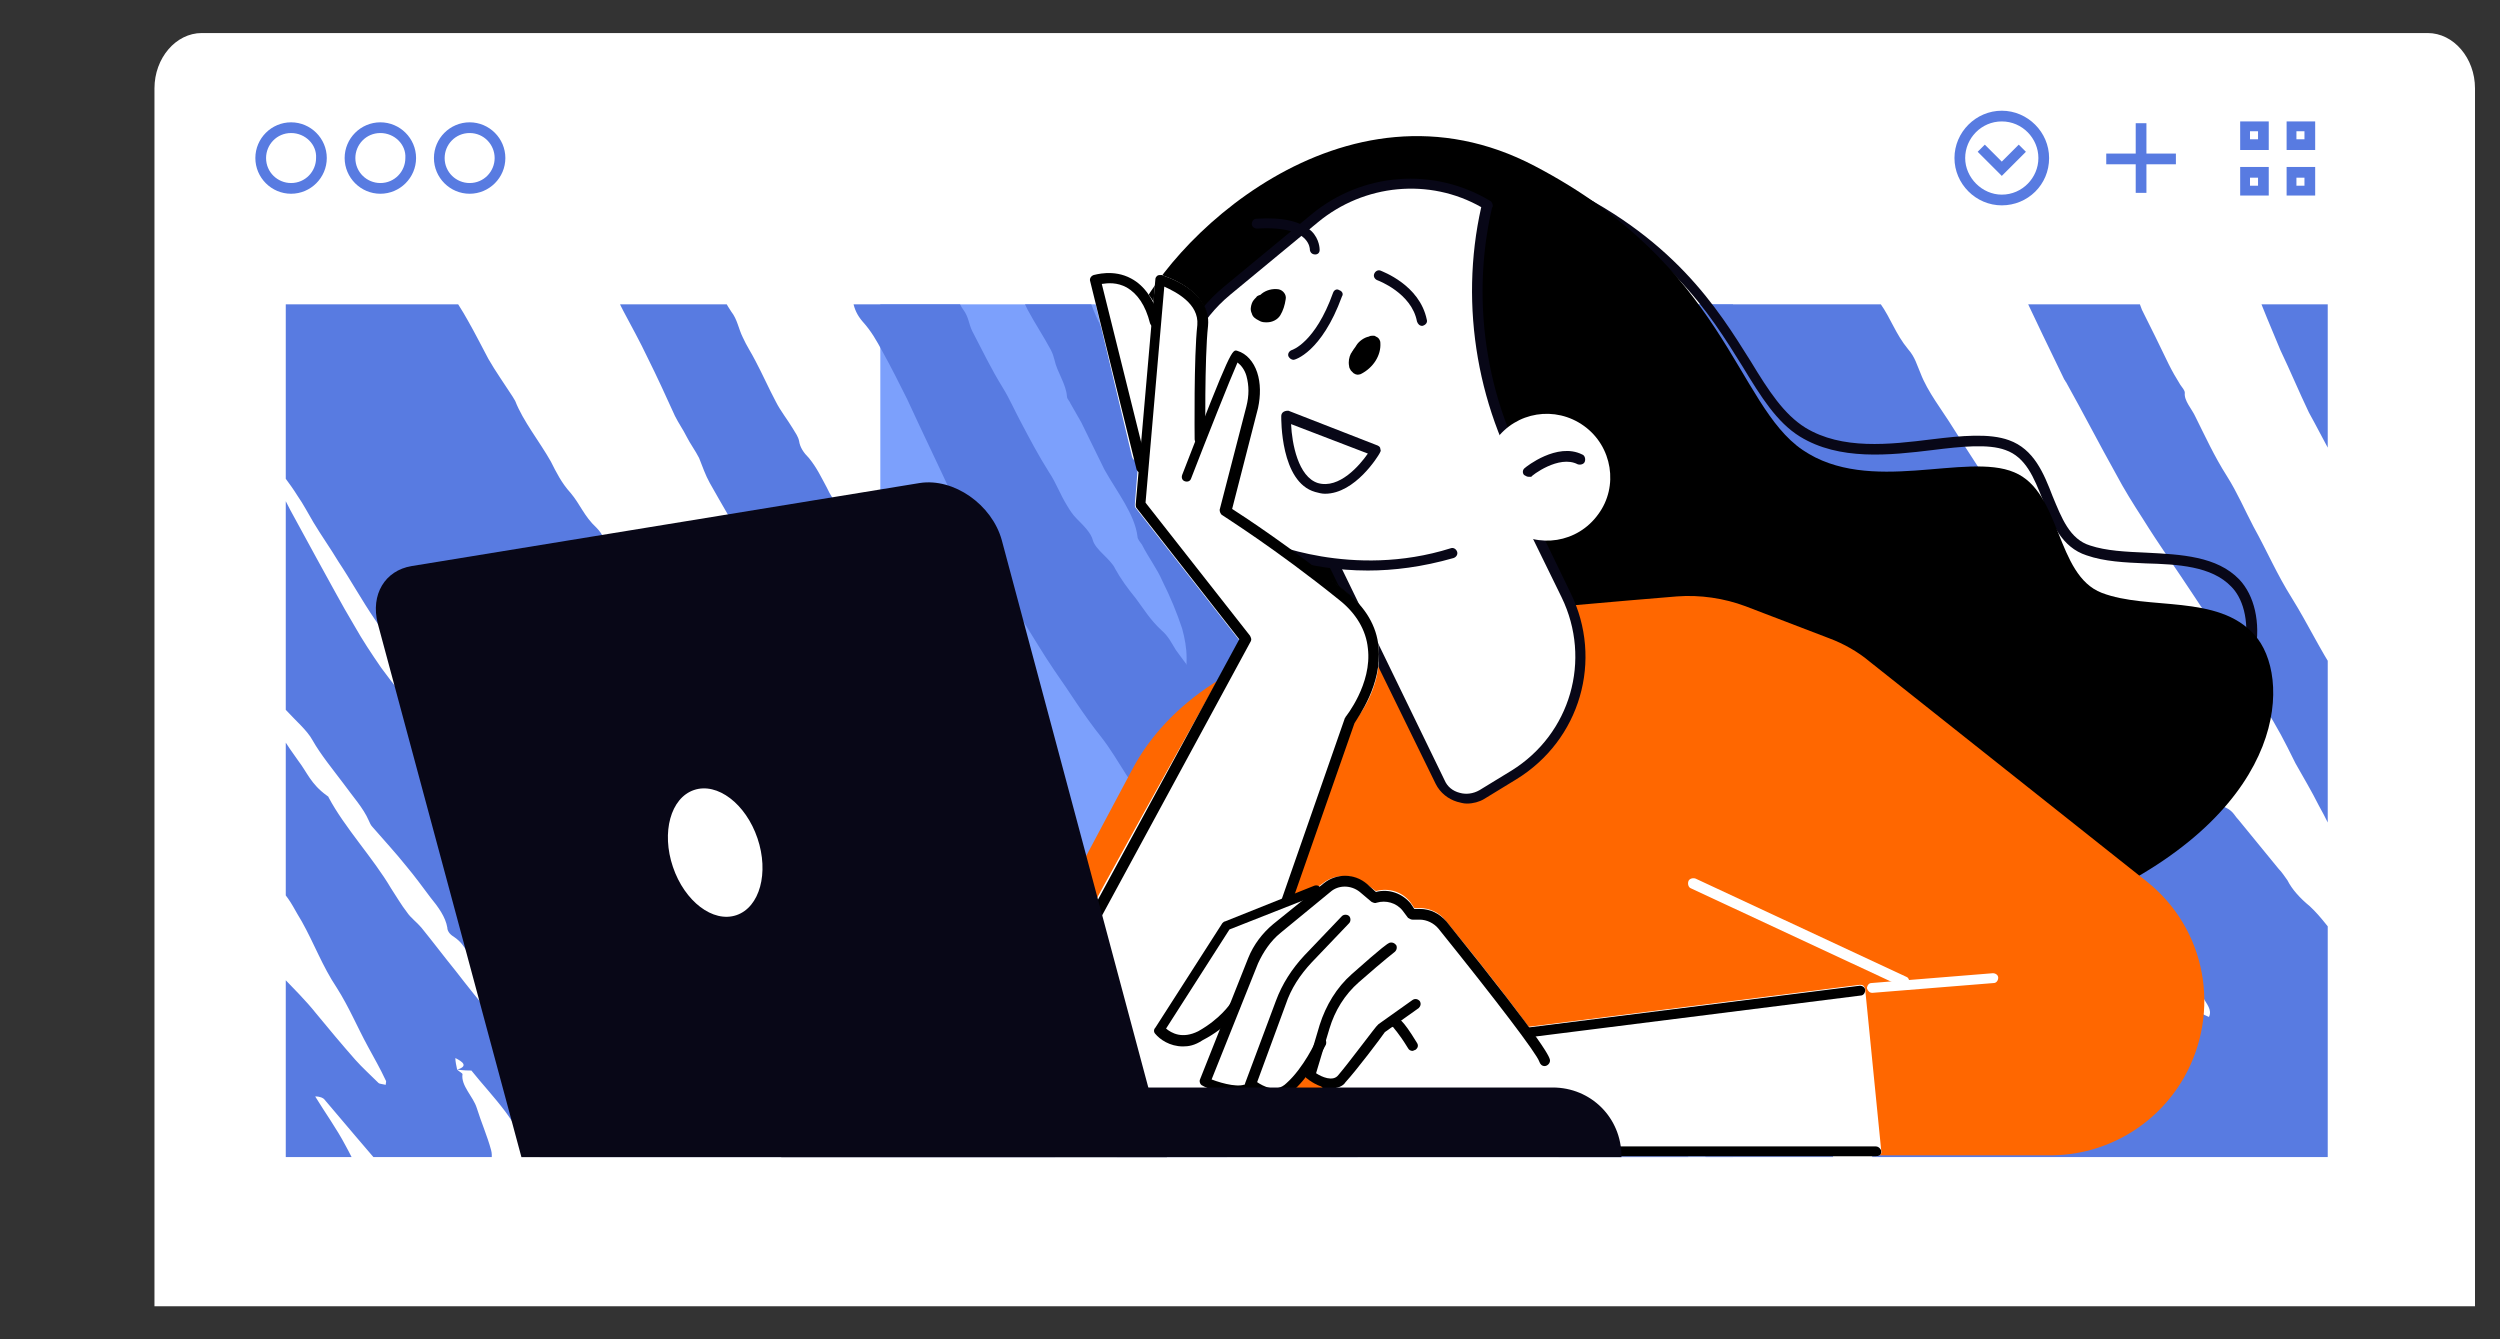<svg xmlns="http://www.w3.org/2000/svg" xmlns:xlink="http://www.w3.org/1999/xlink" id="Capa_1" x="0px" y="0px" viewBox="0 0 280 150" style="enable-background:new 0 0 280 150;" xml:space="preserve"><rect x="0" y="0" width="280" height="150" fill="#333333" stroke="none"/><style type="text/css">	.st0{fill:#FFFFFF;}	.st1{fill:#587BE1;}	.st2{clip-path:url(#SVGID_00000124869376975255242400000001763816067655560877_);fill:#7CA0FC;}	.st3{clip-path:url(#SVGID_00000124869376975255242400000001763816067655560877_);fill:#587BE1;}	.st4{fill:#080717;}	.st5{fill:#FF6700;}</style><g>	<path class="st0" d="M277.2,146.3V9.9c0-3.4-2.4-6.2-5.3-6.2H22.6c-2.9,0-5.3,2.8-5.3,6.2v136.4H277.2z"></path>	<g>		<g>			<path class="st1" d="M32.6,21.7c-2.2,0-4-1.8-4-4c0-2.2,1.8-4,4-4c2.2,0,4,1.8,4,4C36.6,19.9,34.8,21.7,32.6,21.7z M32.6,14.9    c-1.6,0-2.8,1.3-2.8,2.8c0,1.6,1.3,2.8,2.8,2.8c1.6,0,2.8-1.3,2.8-2.8C35.5,16.2,34.2,14.9,32.6,14.9z"></path>		</g>		<g>			<path class="st1" d="M42.6,21.7c-2.2,0-4-1.8-4-4c0-2.2,1.8-4,4-4c2.2,0,4,1.8,4,4C46.6,19.9,44.8,21.7,42.6,21.7z M42.6,14.9    c-1.6,0-2.8,1.3-2.8,2.8c0,1.6,1.3,2.8,2.8,2.8c1.6,0,2.8-1.3,2.8-2.8C45.5,16.2,44.2,14.9,42.6,14.9z"></path>		</g>		<g>			<path class="st1" d="M52.6,21.7c-2.2,0-4-1.8-4-4c0-2.2,1.8-4,4-4c2.2,0,4,1.8,4,4C56.6,19.9,54.8,21.7,52.6,21.7z M52.6,14.9    c-1.6,0-2.8,1.3-2.8,2.8c0,1.6,1.3,2.8,2.8,2.8c1.6,0,2.8-1.3,2.8-2.8C55.4,16.2,54.2,14.9,52.6,14.9z"></path>		</g>	</g>	<g>		<g>			<path class="st1" d="M224.2,23c-2.9,0-5.3-2.4-5.3-5.3c0-2.9,2.4-5.3,5.3-5.3c2.9,0,5.3,2.4,5.3,5.3    C229.5,20.7,227.1,23,224.2,23z M224.2,13.6c-2.3,0-4.1,1.9-4.1,4.1s1.9,4.1,4.1,4.1c2.3,0,4.1-1.9,4.1-4.1    S226.5,13.6,224.2,13.6z"></path>		</g>		<g>			<polygon class="st1" points="224.2,19.7 221.5,17 222.3,16.2 224.2,18.1 226.1,16.2 226.9,17    "></polygon>		</g>	</g>	<g>		<g>			<rect x="239.2" y="13.8" class="st1" width="1.2" height="7.8"></rect>		</g>		<g>			<rect x="235.9" y="17.2" class="st1" width="7.8" height="1.2"></rect>		</g>	</g>	<g>		<path class="st1" d="M252.9,14.7v0.9h-0.9v-0.9H252.9L252.9,14.7z M254.1,13.6h-3.2v3.2h3.2V13.6L254.1,13.6z"></path>		<path class="st1" d="M252.9,19.9v0.9h-0.9v-0.9H252.9L252.9,19.9z M254.1,18.7h-3.2v3.2h3.2V18.7L254.1,18.7z"></path>		<path class="st1" d="M258.1,14.7v0.9h-0.9v-0.9H258.1L258.1,14.7z M259.3,13.6h-3.2v3.2h3.2V13.6L259.3,13.6z"></path>		<path class="st1" d="M258.1,19.9v0.9h-0.9v-0.9H258.1L258.1,19.9z M259.3,18.7h-3.2v3.2h3.2V18.7L259.3,18.7z"></path>	</g></g><g>	<defs>					<rect id="SVGID_1_" x="98.6" y="-32.5" transform="matrix(6.123234e-17 -1 1 6.123234e-17 64.506 228.189)" width="95.5" height="228.7"></rect>	</defs>	<clipPath id="SVGID_00000107574819567898970030000003367596510211856561_">		<use xlink:href="#SVGID_1_" style="overflow:visible;"></use>	</clipPath>			<rect x="98.6" y="-32.5" transform="matrix(6.123234e-17 -1 1 6.123234e-17 64.506 228.189)" style="clip-path:url(#SVGID_00000107574819567898970030000003367596510211856561_);fill:#7CA0FC;" width="95.5" height="228.7"></rect>	<path style="clip-path:url(#SVGID_00000107574819567898970030000003367596510211856561_);fill:#587BE1;" d="M51.2,119.8  c0.2,0.2,0.6,0.4,0.6,0.5c-0.2,1.3,1.2,2.5,1.6,3.8c0.5,1.6,1.2,3.2,1.6,4.7c0.2,0.7,0,1.5-0.2,2.2c-0.3,1.1-1.8,1.9-4.7,2.6  c-0.3,0-0.6,0-1-0.1c-4.9-0.6-4.4-0.6-5.6-2c-2.5-2.8-4.8-5.6-7.2-8.4c-0.1-0.1-0.4-0.3-1-0.3c1.1,1.8,2.4,3.6,3.4,5.5  c1,1.8,1.8,3.7,2.6,5.5c0.2,0.5,0.2,0.9,0.1,1.4c0,0.6-0.5,1.2-1.3,1.7c-0.7,0.4-1.2,0.9-3,0.9c-2.2-0.1-4.4-0.3-5.3-1.2  c-1-1-2.1-2-3.1-3c-0.8-0.8-1.5-1.7-2.2-2.5c-0.9-1-1.7-2-2.6-2.9c-0.1-0.1-0.1-0.2-0.2-0.2c-1.9-1.4-2.8-2.9-4.1-4.4  c-0.9-1-2.4-2-3-3c-1.4-2.1-3.8-4.2-5.5-6.3c-1.6-2-3.3-3.9-5-5.9c-0.4-0.4-0.9-0.8-1.4-1.3c-0.6,0.3-0.2,0.7-0.2,0.9  c0,0.3,0.2,0.6,0.4,0.9c1.1,1.9,2.3,3.8,3.3,5.6c0.6,1.1,1.1,2.1,1.5,3.2c0.2,0.5,0,1.1-0.2,1.6c-0.1,0.4-0.8,0.7-2.1,0.7  c-0.4,0-0.9,0.1-1.3,0.1c-1.7,0.1-3.3-0.2-3.9-0.8c-0.3-0.3-0.5-0.6-0.5-0.9c-0.1-1-1-2-1.6-3c-1.1-1.7-2-3.4-3-5.1  c-0.6-1.1-1.4-2.1-2-3.2c-0.7-1.2-1.4-2.4-1.9-3.6c-1.8-3.8-4.2-7.5-6.7-11.3c-1.4-2-1.5-4.1-1.3-6.1c0.1-0.8-0.1-1.7-0.4-2.5  c-0.5-1.3-1.2-2.7-1.9-4c-0.6-1-1.4-2.1-2.2-3.1c-0.2-0.2-0.4-0.5-0.5-0.7c-0.2-1.9-2.1-3.8-3.3-5.7c-0.9-1.3-1.6-2.7-2.4-4  c-0.3-0.5-0.8-1.1-1.1-1.6c-0.1-0.2-0.3-0.4-0.3-0.6c-0.1-1-1-2.1-1.2-3.1c0-0.3-0.2-0.5-0.3-0.8c-0.8-1.1-1.7-2.3-2.4-3.4  c-0.9-1.5-1.6-3-2.4-4.5c-1.1-2.1-2.2-4.1-3.2-6.2c-0.6-1.3-1.4-2.5-1.8-3.8c-0.2-0.6,0-1.2,0.2-1.8c0.1-0.3,0.5-0.6,1.1-0.8  c0.9-0.4,2.2-0.7,3.8-0.4c1.7,0.3,3,0.7,3.1,1.3c0.1,0.8,0.1,1.6,0.4,2.4c0.5,1.5,1.3,2.9,1.9,4.4c1.4,3.1,2.8,6.2,4.3,9.3  c0.5,1.1,1.3,2.2,1.9,3.3c1.1,2.1,2.2,4.2,3.4,6.3c1.6,2.7,3.3,5.4,5,8.1c1.3,2.1,2.6,4.1,4,6.2c0.9,1.3,2,2.7,3,4  c0.6,0.8,1.1,1.5,1.7,2.3c1.2,1.7,2.4,3.4,3.7,5.1c0.8,1.1,1.8,2.2,2.6,3.3c0.9,1.1,1.7,2.3,2.5,3.4c0.3,0.3,0.7,0.7,1,1  c1.7,2,3.4,3.9,5.1,5.9c2.3,2.7,4.7,5.4,7.1,8c2.8,3.1,5.8,6.2,8.7,9.4c0.4,0.4,0.7,0.9,2.2,1.4c-0.5-0.7-0.9-1.2-1.2-1.7  c-0.4-0.7-0.8-1.4-1.2-2.1c-0.2-0.3-0.4-0.7-0.5-1c-0.4-0.6-0.7-1.3-1.1-1.9c-0.3-0.5-0.8-1.1-1.2-1.6c-0.8-1.3-1.5-2.6-2.2-3.9  c-0.3-0.6-0.5-1.2-1.1-1.7c-1.2-1.3-1-2.6-2.2-3.9c-0.2-0.3-0.3-0.5-0.4-0.8c-0.2-0.8-0.7-1.5-1.6-2.3c-0.9-0.8-1.4-1.7-1.8-2.5  c-0.9-2.1-2.2-4.1-3.3-6.2c-0.5-0.9-1.3-1.8-1.8-2.7c-0.3-0.5-0.2-1.1-0.5-1.6c-2.2-3.5-4.6-7-6.8-10.5c-1-1.5-1.9-3.1-2.8-4.6  c-0.3-0.5-0.7-1.1-1-1.6c-0.8-1.3-1.7-2.5-2.3-3.8C-5,69.3-5.1,68.6-5.9,68C-6,67.9-6,67.8-6,67.8c-0.9-1.9-1.8-3.8-2.7-5.6  c-0.6-1.3-1.4-2.5-2.1-3.8c-0.1-0.2-0.3-0.3-0.3-0.5c-0.4-1.6-1.3-3.1-2.3-4.7c-0.6-0.8-0.6-1.7-1-2.5c-1-2-2.2-4.1-3.1-6.1  c-0.5-1.1-0.5-2.1-0.5-3.2c0-0.7,1-1.2,2.4-1.6c1.5-0.4,3.5-0.4,4.9,0.2c0.8,0.3,1.4,0.7,1.4,1.1c0.2,2.2,1.7,4.3,2.6,6.5  c1,2.2,2.3,4.4,3.4,6.6c0.8,1.6,1.7,3.2,2.5,4.8c1.3,2.6,2.7,5.2,4,7.8c0.8,1.6,1.6,3.3,2.4,4.9c0.6,1.2,1.2,2.3,1.8,3.5  c1.6,3,3.2,6,4.9,9c1.2,2.1,2.5,4.3,4,6.4c0.7,1.1,2,2.1,2.7,3.2c1.3,1.9,3,3.8,4.5,5.7c1.3,1.7,2.8,3.3,4.1,5  c0.1,0.1,0.3,0.2,0.3,0.3c1.7,3,5.2,5.8,7.5,8.7c1.4,1.7,2.9,3.5,4.4,5.2c0.8,0.9,1.7,1.7,2.6,2.6c0.1,0.1,0.4,0.1,0.8,0.2  c0-0.2,0.1-0.4,0-0.5c-0.6-1.3-1.3-2.5-2-3.8c-1.2-2.2-2.1-4.4-3.5-6.6c-1.6-2.4-2.5-4.9-3.9-7.4c-0.7-1.1-1.2-2.3-2.2-3.4  c-0.5-0.5-0.5-1.1-0.8-1.6c-0.7-1.2-1.5-2.4-2.2-3.7c-0.6-1-1-2.1-1.4-3.1c-0.1-0.2,0-0.4-0.2-0.6c-1.9-2.1-2.1-4.2-3.8-6.3  c-0.4-0.5-0.5-1-0.7-1.5c-0.8-1.7-2-3.4-3.1-5.2c-0.6-1-1-2.1-1.6-3.1c-1.3-2.3-2.7-4.5-4.1-6.8c-0.1-0.1-0.2-0.2-0.2-0.3  c-0.7-1.5-1.3-3-2-4.5c-0.3-0.7-0.6-1.5-1.2-2.2c-1.3-1.7-1.5-3.4-2.4-5.1c-1.2-2.2-2.3-4.4-3.3-6.7c-0.4-0.8-0.7-1.7-1-2.5  c-0.2-0.5-0.3-0.9-0.5-1.4c-1.5-3.1-3-6.3-4.6-9.4c-0.8-1.7-1.6-3.3-2.3-5c-0.2-0.5-0.3-1-0.3-1.5c-0.1-0.7,0.9-1.2,2.7-1.5  c2.5-0.4,5.6,0.1,6.3,1c0.1,0.2,0.2,0.3,0.2,0.5c0.2,2.7,1.7,5.5,2.8,8.2c1,2.4,2,4.8,2.9,7.3c1,2.7,2.4,5.4,4.2,8.2  c0.8,1.2,1.2,2.5,1.7,3.7c0.3,0.7,0.4,1.5,0.7,2.2c0.1,0.2,0.4,0.4,0.6,0.6c0.2,0.2,0.5,0.4,0.6,0.7c1,1.8,1.9,3.7,2.9,5.5  c0.9,1.6,1.9,3.1,2.9,4.7c0.3,0.5,0.7,1.1,1,1.6c1.6,2.7,3.4,5.4,4.7,8c0.9,1.7,2,3.4,3.3,5.2c1,1.3,1.4,2.6,3.2,3.9  c0.1,0.1,0.2,0.1,0.2,0.2c1.8,3.4,5,6.8,7,10.2c0.6,0.9,1.1,1.8,1.8,2.7c0.4,0.6,1.1,1.1,1.6,1.7c1.3,1.6,2.5,3.2,3.8,4.8  c1.4,1.8,2.8,3.6,4.4,5.4c0.7,0.8,1.6,1.5,2.8,2.3c-0.1-0.3-0.1-0.5-0.3-0.8c-0.4-0.7-0.8-1.5-1.3-2.2c-1-1.4-1.6-2.8-2.7-4.2  c-0.7-0.8-0.9-1.7-1.5-2.5c-0.4-0.6-0.7-1.2-1.6-1.8c-0.5-0.3-0.7-0.7-0.7-1c-0.2-1.2-1-2.3-1.9-3.4c-0.9-1.2-1.7-2.3-2.7-3.5  c-1.2-1.5-2.5-2.9-3.8-4.4c-0.2-0.2-0.3-0.5-0.4-0.7c-0.6-1.4-1.8-2.7-2.8-4.1c-1.2-1.6-2.6-3.3-3.5-4.9c-0.6-1.1-1.9-2.2-2.9-3.3  c-0.7-0.7-1.2-1.3-1.4-2c-0.2-0.8-0.8-1.6-1.4-2.4c-1-1.3-2.1-2.7-3.1-4c-0.1-0.2-0.2-0.4-0.2-0.6c-0.2-1.3-0.9-2.7-2-4  c-1-1.1-2-2.3-2.3-3.4c-0.3-1.1-1.1-2.2-1.9-3.3c-0.3-0.4-0.3-0.8-0.5-1.2c-0.7-1.4-1.4-2.8-2.1-4.3c-0.5-1-1-1.9-0.8-2.9  c0-0.2-0.1-0.4-0.2-0.6c-0.9-1.7-1.4-3.5-2.7-5.2c-1-1.3-0.8-2.7-1.7-4c-0.4-0.6-0.2-1.2-0.3-1.8c-0.1-0.4-0.1-0.8-0.3-1.2  c-1.1-2-2.1-4.1-1.9-6.1c0-0.4-0.2-0.8-0.2-1.3c0-0.4,0.2-0.8,0.3-1.2c0.2-0.7,1.6-1,3.3-1.2c1.7-0.2,3.7-0.2,5.2,0.6  c0.5,0.3,1.1,0.5,1.8,0.8c0.8,0,1.6-0.1,2.4-0.1c2.7,0.1,4.7,0.7,5.4,1.7c0.7,0.9,1.2,1.8,1.9,2.6c0.1,0.1,0.3,0.2,0.4,0.3  c0.8,0,0.6-0.2,0.6-0.3c-0.1-1-0.4-2.1-0.4-3.1c0-0.5,0.4-1,0.7-1.6c0.4-0.6,1.4-1,3.3-1.1c0.8,0,1.5-0.2,2.4-0.3  c0.1-0.5,0.3-1,0.3-1.6c0.1-1.1,1.9-1.6,5.1-1.6c3,0,5.4,0.7,5.9,1.7c0.3,0.5,0.4,1.1,0.6,1.6c0.1,0.3,0.2,0.7,0.4,1  c0.5,1,1,2,1.6,3c0.7,1.1,1.5,2.3,2.1,3.4c0.8,1.4,1.5,2.8,2.3,4.3c0.8,1.4,1.8,2.8,2.7,4.2c0.1,0.2,0.2,0.3,0.3,0.5  c0.9,2.3,2.7,4.5,4,6.8c0.6,1.2,1.2,2.4,2.2,3.5c1.1,1.3,1.5,2.6,2.9,3.9c0.7,0.7,0.9,1.4,1.3,2.1c0.7,1.6,2.3,3.1,3.4,4.7  c1.5,2,3.2,4,4.8,6c0.3,0.3,0.5,0.7,0.6,1c0.2,0.5,0.6,1,1.3,1.5c0.7,0.4,1,0.9,1.4,1.3c0.6,0.8,1.2,1.5,1.8,2.3  c1.1,1.3,2.3,2.6,3.5,3.8c1.3,1.4,2.5,2.8,3.8,4.2c1.2,1.4,2.5,2.7,3.8,4.1c1.6,1.6,3.4,3.3,5.1,4.9c0.8,0.8,1.9,1.6,1.7,2.4  c0,0.1,0.1,0.3,0.4,0.4c1.2,0.3,1.3,0.8,1.7,1.2c1.4,1.4,2.8,2.8,4.2,4.1c0.3,0.3,0.7,0.7,0.9,1c0.5,0.8,1.4,1.5,2.4,2.2  c1.3,0.9,2.1,1.9,3.1,2.9c1.9,1.8,3.7,3.5,5.6,5.3c1.5,1.4,3,2.8,4.5,4.1c0.2,0.1,0.4,0.3,0.6,0.4c0.8,0,0.8-0.1,0.7-0.3  c-0.9-1.6-1.8-3.1-2.7-4.7c-1.1-2-2.2-4-3.4-6c-0.4-0.7-1-1.5-1.5-2.2c-1.2-1.6-2.4-3.3-3.5-4.9c-0.7-1.1-1.3-2.1-2-3.2  c-0.8-1.2-1.6-2.4-2.4-3.5c-0.3-0.5-0.5-0.9-0.8-1.4c-1.7-2.9-4.2-5.7-6.4-8.6c-1.1-1.4-2.2-2.9-3.3-4.3c-1.8-2.2-3.6-4.3-5.4-6.5  c-1-1.3-1.9-2.5-2.8-3.8c-1.8-2.6-3.5-5.2-5.2-7.8c-0.1-0.1-0.1-0.2-0.2-0.2c-1.4-2.5-2.9-5-4.3-7.5c-0.5-0.9-0.8-1.8-1.2-2.8  c-0.4-0.8-1-1.6-1.4-2.4c-0.4-0.8-0.9-1.5-1.3-2.3c-1-2.2-2-4.4-3.1-6.6c-0.8-1.7-1.8-3.5-2.7-5.2c-0.8-1.5-1.3-3-0.7-4.5  c0.4-0.8,2.7-1.6,5.2-1.6c1.7,0,4.3,0.5,5.1,1.1c0.3,0.2,0.6,0.5,0.7,0.8c0.2,1.4,0.8,2.8,1.8,4.3c0.7,0.9,0.8,1.9,1.3,2.9  c0.4,0.9,1,1.8,1.4,2.6c0.8,1.5,1.5,3.1,2.3,4.6c0.5,1,1.3,2,1.9,3c0.3,0.5,0.6,0.9,0.7,1.4c0.1,0.7,0.5,1.3,1.1,1.9  c0.9,1.1,1.4,2.2,2,3.3c0.1,0.2,0.2,0.4,0.3,0.6c0.9,1.5,1.8,3.1,2.8,4.6c0.4,0.6,0.8,1.1,1.2,1.7c0.2,0.2,0.5,0.5,0.5,0.7  c-0.1,0.7,0.7,1.4,1.1,2c1,1.7,1.9,3.4,3.2,5c1.1,1.4,1.8,2.9,2.8,4.3c1.4,2,2.4,4,3.9,6.1c1.6,2.2,2.9,4.3,4.6,6.5  c1.2,1.5,2.2,3,3.3,4.4c0.3,0.3,0.7,0.7,1,1c2.6,2.8,5.4,5.6,7.6,8.5c0.7,0.9,1.7,1.8,2.6,2.7c0.9,0.9,1.8,1.8,2.6,2.7  c1.1,1.1,2.1,2.2,3.2,3.3c2.5,2.4,5,4.8,7.5,7.2c1,0.9,2,1.9,3,2.8c0.3,0.3,0.6,0.6,1.8,0.8c0-0.3,0-0.6-0.1-0.8  c-0.6-1.2-1.2-2.5-1.9-3.7c-0.9-1.7-1.6-3.5-2.6-5.2c-1.8-3-3.9-6-5.8-9.1c-1.3-2.1-2.6-4.1-3.9-6.2c-1.7-2.6-3.5-5.2-5.2-7.8  c-0.9-1.4-1.7-2.8-2.8-4.2c-2-2.5-3.5-5-5.2-7.4c-1.3-1.9-2.4-3.8-3.6-5.7c-1-1.6-2-3.1-3-4.7c-0.2-0.3-0.4-0.5-0.5-0.8  c-1-1.8-1.9-3.5-2.9-5.3c-0.5-0.9-0.9-1.8-1.3-2.8c-1.7-3.7-3.5-7.4-5.2-11.1c-0.9-1.8-1.8-3.6-2.8-5.4c-0.6-1.1-1.2-2.2-2.2-3.3  c-1.2-1.4-1.2-2.8-1.1-4.2c0-0.4,0.5-0.7,1.4-0.8c1.6-0.3,3.3-0.6,5.5-0.4c2.4,0.2,4.7,1,4.7,1.7c0.1,0.8,0.2,1.6,0.8,2.4  c0.6,0.8,0.6,1.6,1,2.4c1.1,2.1,2.1,4.2,3.4,6.3c0.8,1.3,1.3,2.5,2,3.8c1,1.9,2,3.8,3.2,5.7c0.8,1.2,1.2,2.4,2,3.7  c0.3,0.5,0.6,1,1.1,1.5c0.8,0.8,1.6,1.6,1.8,2.4c0.3,1.1,2,2.1,2.5,3.2c0.6,1.1,1.4,2.2,2.3,3.3c0.9,1.2,1.6,2.4,2.9,3.6  c0.8,0.7,1.1,1.4,1.6,2.2c1.1,1.5,2.2,3,3.4,4.4c1,1.3,2,2.7,3,4c0.4,0.5,0.9,1.1,1.4,1.6c1.8,1.9,3.5,3.8,5.3,5.8  c0.3,0.3,0.4,0.6,1.6,0.8c0.6-0.5,0.1-0.9,0.2-1.4c0.1-0.5,0.1-0.9,0.1-1.4c0-0.5-0.1-0.9,0-1.4c0.1-0.4-0.4-0.9,0.9-1.3  c1.2,0,2.1,0.2,2.7,0.6c1.2,0.9,2.9,1.7,3.5,2.7c0.5,0.8,1.9,1.5,2.8,2.3c0.2,0.1,0.5,0.3,0.6,0.4c0.3,1,0.6,2.1,0.7,3.1  c0.1,0.5-0.2,1-0.2,1.5c-0.1,1.2-0.9,2.4-2.6,3.5c-0.5,0.3-1.2,0.6-2,0.9c-1.5,0.5-3.2,0.8-5.5,0.5c-0.5-0.1-1.1,0-1.9-0.1  c0,0.3-0.1,0.5,0,0.8c1.2,1.8,2.5,3.7,3.7,5.5c0.8,1.2,1.4,2.4,2.1,3.6c0.7,1.1,1.4,2.2,2.1,3.3c1.4,2.4,2.9,4.9,4.2,7.3  c0.6,1.2,0.9,2.4,1.1,3.6c0.3,1.3-0.3,2.6-1.1,3.8c-0.6,0.9-2.3,1.5-4.1,2.1c-1.8,0.5-4.7,0.5-7-0.1c-1.5-0.4-2.5-0.9-3.2-1.4  c-1-0.8-2-1.7-3.1-2.5c-0.4-0.4-0.7-0.8-1.9-1.1c-0.2,0.2-0.4,0.3-0.4,0.4c0.1,0.7,0.4,1.5,0.5,2.2c0.2,0.9-0.2,1.7-0.9,2.5  c-0.5,0.7-1.8,1.2-3.5,1.5c-1.2,0.3-2.5,0.3-3.9,0.1c-2.4-0.3-4.5-0.8-5.7-1.6c-1.4-0.9-2.9-1.8-4-2.7c-2.4-1.9-4.5-3.8-6.9-5.8  c-0.6-0.5-0.8-1-2.2-1.4c0.2,0.5,0.2,0.8,0.4,1.2c0.8,1.1,1.7,2.2,2.5,3.3c1.7,2.6,3.5,5.1,5,7.7c1,1.8,1.4,3.6,0.5,5.4  c-0.3,0.5-0.8,1-2.1,1.3c-1.7,0.4-3.6,0.6-5.8,0.2c-1.1-0.2-2.1-0.4-3.4-0.6c-0.2,0.2-0.3,0.3-0.4,0.5c-0.4,0.7-0.7,1.5-1.2,2.2  c-0.4,0.6-1.7,1.1-3.1,1.5c-2.5,0.7-5.1,0.4-7.3-0.1c-0.9-0.2-1.8-0.5-2.7-0.8c-0.8,0-1.5,0.1-2.1,0.1c-3.2,0.1-6-0.6-7.1-1.6  c-0.9-0.9-1.8-1.7-2.7-2.6c-0.2-0.2-0.3-0.4-1.3-0.4c0,0.4,0,0.7,0,1.1c0,0.4,0,0.8-0.1,1.1c-0.2,0.6-0.6,1.2-0.9,1.8  c-0.1,0.2-0.5,0.4-0.8,0.6c-2.4,1.3-4.7,1-8.2,0.4c-0.5-0.1-0.9-0.3-1.1-0.5c-0.4-0.3-0.7-0.6-0.9-0.9c-1.5-1.9-3-3.8-4.5-5.7  c-0.5-0.6-0.7-1.3-1.2-1.9c-1.6-2-3.3-3.9-4.8-5.9c-0.6-0.8-1-1.5-1.6-2.3c-1.2-1.6-2.6-3.1-3.8-4.6  C51.8,119.9,51.4,119.8,51.2,119.8c1.3-0.4,0.6-0.9-0.2-1.3C51,118.9,51.1,119.3,51.2,119.8z M30.1,51.1c0.4,2.1,1.4,4.1,2.4,6  c1,1.8,2,3.7,3,5.5c1.4,2.5,2.7,5,4.2,7.5c0.9,1.6,1.9,3.1,3,4.7c1.4,1.9,3,3.9,4.5,5.8c1.7,2.2,3.3,4.3,5,6.5  c0.9,1.2,2,2.3,2.9,3.5c0.5,0.6,1,1.2,1.5,1.8c1.2,1.4,2.3,2.8,3.5,4.2c0.2,0.2,0.3,0.5,1.1,0.6c0.1-0.1,0.3-0.1,0.3-0.2  c0-0.1,0-0.2-0.1-0.3c-1.4-1.5-2.6-3-3.3-4.6c-0.1-0.3-0.5-0.5-0.7-0.8c-0.2-0.3-0.5-0.5-0.7-0.8c-0.8-1.2-1.6-2.4-2.5-3.5  c-0.6-0.8-1.3-1.5-1.8-2.3c-0.9-1.3-1.6-2.5-2.5-3.8c-1.2-1.7-2.6-3.4-3.2-5.2c-0.1-0.2-0.4-0.4-0.6-0.7c-1.4-1.9-2.8-3.7-4.1-5.6  c-1.5-2.2-2.7-4.4-4.1-6.5c-0.9-1.5-1.9-2.9-2.8-4.4c-0.6-1-1.1-2-1.8-3C32.5,54.2,31.3,52.7,30.1,51.1z M97.2,115.5  c0.4-0.6-0.2-1.1-0.5-1.6c-1.6-2.3-3.4-4.5-5.1-6.8c-0.4-0.5-0.6-1-1-1.5c-1.6-2.1-3.2-4.2-4.8-6.3c-0.5-0.7-1.5-1.3-2-2  c-0.5-0.7-0.7-1.4-1.2-2.1c-0.1-0.2-0.2-0.4-1-0.4c-0.8,0.2-0.4,0.4-0.2,0.6c1.1,1.1,1.8,2.2,2.3,3.3c0.9,1.9,2.3,3.9,3.6,5.8  c0.6,0.8,1.4,1.7,1.9,2.5c1.5,2.6,4.4,5.2,6.7,7.8C96,115.1,96.6,115.3,97.2,115.5z M62,97.8C62,97.8,62,97.8,62,97.8  c0,0.1,0.1,0.1,0.2,0.1c0,0,0.1-0.1,0.1-0.1C62.2,97.8,62.1,97.8,62,97.8z M80.7,93.4l0.2,0l-0.1-0.1L80.7,93.4z"></path>	<path style="clip-path:url(#SVGID_00000107574819567898970030000003367596510211856561_);fill:#587BE1;" d="M201.4,118.8  c0.2,0.2,0.6,0.5,0.6,0.7c-0.1,1.7,1.3,3.3,1.8,5c0.6,2.1,1.3,4.1,1.8,6.2c0.2,1,0.1,1.9-0.1,2.8c-0.3,1.5-1.7,2.4-4.6,3.3  c-0.3,0-0.6,0-1-0.1c-5-0.9-4.4-0.8-5.8-2.7c-2.6-3.7-5.1-7.4-7.6-11.1c-0.1-0.2-0.4-0.3-1.1-0.5c1.2,2.4,2.6,4.8,3.7,7.2  c1.1,2.4,2,4.9,2.9,7.3c0.2,0.6,0.2,1.2,0.2,1.8c0,0.8-0.4,1.6-1.2,2.2c-0.7,0.5-1.2,1.2-3,1.1c-2.3-0.2-4.5-0.5-5.4-1.6  c-1.1-1.3-2.2-2.7-3.3-4c-0.8-1.1-1.6-2.2-2.3-3.3c-0.9-1.3-1.8-2.6-2.7-3.9c-0.1-0.1-0.1-0.2-0.2-0.3c-1.9-1.9-3-3.9-4.4-5.8  c-1-1.3-2.5-2.6-3.2-4c-1.5-2.8-4.1-5.6-5.9-8.4c-1.7-2.6-3.5-5.2-5.3-7.8c-0.4-0.5-0.9-1.1-1.5-1.7c-0.6,0.4-0.2,0.9-0.1,1.2  c0.1,0.4,0.2,0.8,0.4,1.2c1.2,2.5,2.5,5,3.6,7.4c0.7,1.4,1.2,2.8,1.7,4.2c0.2,0.7,0,1.4-0.1,2.1c-0.1,0.5-0.8,0.9-2.1,0.9  c-0.4,0-0.9,0.1-1.3,0.1c-1.7,0.1-3.3-0.3-3.9-1.1c-0.3-0.4-0.5-0.8-0.6-1.2c-0.2-1.3-1.1-2.6-1.8-3.9c-1.1-2.2-2.2-4.4-3.3-6.7  c-0.7-1.4-1.5-2.8-2.2-4.2c-0.8-1.6-1.5-3.1-2.1-4.7c-2-5-4.6-9.9-7.4-14.8c-1.5-2.7-1.8-5.4-1.7-8c0-1.1-0.2-2.2-0.5-3.3  c-0.6-1.8-1.3-3.5-2.2-5.3c-0.6-1.4-1.6-2.7-2.3-4.1c-0.2-0.3-0.5-0.6-0.5-0.9c-0.3-2.5-2.3-5-3.7-7.5c-0.9-1.8-1.7-3.5-2.6-5.3  c-0.4-0.7-0.8-1.4-1.2-2.1c-0.1-0.3-0.4-0.5-0.4-0.8c-0.1-1.4-1.1-2.7-1.4-4.1c-0.1-0.4-0.2-0.7-0.4-1.1c-0.8-1.5-1.8-3-2.6-4.5  c-1-2-1.8-3.9-2.6-5.9c-1.2-2.7-2.4-5.5-3.6-8.2c-0.7-1.7-1.5-3.3-2.1-5c-0.3-0.8-0.1-1.6,0.1-2.4c0.1-0.4,0.5-0.7,1-1  c0.9-0.5,2.1-0.9,3.8-0.5c1.7,0.4,3.1,0.9,3.2,1.8c0.1,1.1,0.2,2.1,0.6,3.2c0.6,1.9,1.4,3.8,2.2,5.8c1.6,4.1,3.2,8.2,4.8,12.3  c0.6,1.5,1.4,2.9,2.1,4.4c1.3,2.8,2.4,5.6,3.8,8.3c1.7,3.6,3.6,7.2,5.4,10.8c1.4,2.7,2.8,5.5,4.3,8.2c1,1.8,2.1,3.5,3.2,5.3  c0.6,1,1.2,2,1.8,3c1.3,2.3,2.6,4.5,4,6.8c0.9,1.5,1.9,2.9,2.8,4.4c0.9,1.5,1.8,3,2.7,4.5c0.3,0.5,0.7,0.9,1,1.3  c1.8,2.6,3.6,5.2,5.4,7.8c2.5,3.5,5,7.1,7.6,10.6c3,4.1,6.1,8.3,9.2,12.4c0.4,0.6,0.7,1.2,2.3,1.9c-0.5-0.9-0.9-1.6-1.3-2.2  c-0.5-0.9-0.9-1.8-1.3-2.7c-0.2-0.5-0.4-0.9-0.6-1.4c-0.4-0.9-0.7-1.7-1.2-2.6c-0.4-0.7-0.9-1.4-1.2-2.1c-0.8-1.7-1.6-3.4-2.4-5.2  c-0.4-0.8-0.6-1.5-1.2-2.3c-1.2-1.7-1.1-3.4-2.4-5.1c-0.3-0.3-0.3-0.7-0.4-1.1c-0.3-1-0.8-2-1.7-3c-1-1.1-1.5-2.2-1.9-3.3  c-1.1-2.7-2.4-5.5-3.7-8.2c-0.6-1.2-1.4-2.4-1.9-3.6c-0.3-0.7-0.3-1.4-0.6-2.1c-2.4-4.6-5-9.3-7.4-13.9c-1.1-2-2-4-3-6.1  c-0.4-0.7-0.8-1.4-1.1-2.1c-0.9-1.7-1.8-3.3-2.5-5c-0.4-0.9-0.6-1.7-1.3-2.6c-0.1-0.1-0.1-0.2-0.2-0.3c-1-2.5-2-5-3-7.4  c-0.7-1.7-1.6-3.3-2.4-5c-0.1-0.2-0.3-0.4-0.3-0.6c-0.5-2.1-1.5-4.1-2.6-6.2c-0.6-1.1-0.7-2.2-1.2-3.3c-1.1-2.7-2.5-5.4-3.5-8  c-0.5-1.4-0.6-2.8-0.7-4.2c0-0.9,0.9-1.6,2.4-2.1c1.5-0.5,3.5-0.4,5,0.3c0.8,0.4,1.4,0.9,1.5,1.4c0.3,2.8,1.9,5.7,3,8.5  c1.1,2.9,2.5,5.8,3.8,8.6c0.9,2.1,1.8,4.2,2.7,6.4c1.5,3.4,2.9,6.9,4.4,10.3c0.9,2.2,1.8,4.3,2.7,6.5c0.6,1.5,1.3,3,2,4.5  c1.8,3.9,3.5,7.9,5.4,11.8c1.3,2.8,2.8,5.7,4.3,8.5c0.8,1.4,2.1,2.8,2.9,4.2c1.5,2.5,3.2,5,4.8,7.5c1.4,2.2,2.9,4.4,4.4,6.6  c0.1,0.2,0.3,0.3,0.3,0.4c1.9,3.9,5.5,7.7,8,11.5c1.5,2.3,3.1,4.6,4.7,6.9c0.8,1.1,1.8,2.3,2.7,3.4c0.1,0.1,0.4,0.1,0.8,0.2  c0-0.3,0.1-0.5,0-0.7c-0.7-1.7-1.4-3.3-2.2-5c-1.3-2.9-2.4-5.8-3.9-8.6c-1.7-3.2-2.8-6.5-4.3-9.7c-0.7-1.5-1.4-3-2.4-4.5  c-0.5-0.7-0.6-1.4-0.9-2.1c-0.8-1.6-1.6-3.2-2.4-4.8c-0.6-1.4-1.1-2.7-1.6-4.1c-0.1-0.3-0.1-0.5-0.2-0.8c-2-2.8-2.3-5.6-4.2-8.3  c-0.4-0.6-0.5-1.3-0.8-2c-0.9-2.3-2.2-4.5-3.4-6.8c-0.7-1.4-1.1-2.7-1.8-4.1c-1.5-3-3-5.9-4.5-8.9c-0.1-0.2-0.2-0.3-0.3-0.5  c-0.7-2-1.4-3.9-2.2-5.9c-0.4-1-0.7-1.9-1.3-2.9c-1.4-2.2-1.7-4.4-2.7-6.7c-1.3-2.9-2.5-5.9-3.7-8.8c-0.5-1.1-0.8-2.2-1.2-3.3  c-0.2-0.6-0.4-1.2-0.6-1.8c-1.7-4.1-3.4-8.3-5.1-12.4c-0.9-2.2-1.8-4.4-2.6-6.5c-0.2-0.7-0.4-1.3-0.4-2c-0.1-0.9,0.8-1.6,2.6-2  c2.4-0.5,5.6,0.2,6.4,1.4C150-1,150-0.8,150-0.6c0.4,3.6,2,7.2,3.3,10.8c1.1,3.2,2.3,6.4,3.3,9.6c1.2,3.6,2.7,7.2,4.7,10.8  c0.9,1.6,1.3,3.2,1.9,4.9c0.3,1,0.5,1.9,0.8,2.9c0.1,0.2,0.4,0.5,0.6,0.7c0.2,0.3,0.6,0.6,0.7,0.9c1.1,2.4,2.1,4.9,3.2,7.3  c1,2.1,2.1,4.1,3.2,6.2c0.4,0.7,0.8,1.4,1.1,2.1c1.7,3.5,3.7,7.1,5.2,10.6c1,2.3,2.2,4.5,3.6,6.8c1,1.7,1.5,3.4,3.4,5.1  c0.1,0.1,0.2,0.2,0.2,0.3c2,4.5,5.4,8.9,7.6,13.4c0.6,1.2,1.2,2.4,2,3.6c0.5,0.8,1.2,1.5,1.7,2.2c1.4,2.1,2.7,4.2,4.1,6.3  c1.6,2.4,3.1,4.8,4.7,7.2c0.7,1,1.7,2,2.9,3c-0.1-0.3-0.1-0.7-0.3-1c-0.5-1-0.9-1.9-1.5-2.9c-1.1-1.9-1.7-3.7-2.9-5.6  c-0.7-1.1-1-2.2-1.6-3.3c-0.4-0.8-0.8-1.6-1.7-2.4c-0.5-0.4-0.7-0.9-0.8-1.3c-0.3-1.5-1.2-3-2.1-4.5c-1-1.6-1.9-3.1-2.9-4.6  c-1.3-2-2.7-3.9-4-5.9c-0.2-0.3-0.3-0.6-0.4-0.9c-0.6-1.8-2-3.6-3.1-5.4c-1.3-2.2-2.8-4.3-3.8-6.5c-0.7-1.5-2-2.9-3.1-4.3  c-0.7-0.9-1.3-1.8-1.5-2.7c-0.2-1.1-0.9-2.1-1.5-3.2c-1.1-1.8-2.2-3.5-3.3-5.3c-0.2-0.2-0.2-0.5-0.2-0.8c-0.3-1.8-1-3.5-2.2-5.3  c-1-1.5-2.1-3-2.5-4.5c-0.3-1.5-1.2-2.9-2.1-4.4c-0.3-0.5-0.3-1-0.5-1.5c-0.8-1.9-1.5-3.7-2.4-5.6c-0.6-1.3-1.1-2.5-1-3.8  c0-0.2-0.2-0.5-0.3-0.8c-1-2.3-1.6-4.6-2.9-6.8c-1-1.8-1-3.5-1.9-5.3c-0.4-0.8-0.3-1.6-0.5-2.4c-0.1-0.5-0.2-1-0.4-1.5  c-1.2-2.7-2.3-5.4-2.2-8c0-0.5-0.2-1.1-0.2-1.7c0-0.5,0.1-1.1,0.3-1.6c0.2-0.9,1.6-1.3,3.3-1.6c1.7-0.3,3.7-0.2,5.2,0.8  c0.5,0.4,1.2,0.7,1.8,1.1c0.8,0,1.6-0.1,2.4-0.1c2.7,0.2,4.7,1,5.5,2.3c0.7,1.2,1.3,2.3,2,3.5c0.1,0.1,0.3,0.3,0.4,0.4  c0.8,0,0.6-0.2,0.5-0.4c-0.2-1.4-0.5-2.7-0.6-4.1c0-0.7,0.3-1.4,0.6-2c0.4-0.8,1.3-1.3,3.3-1.4c0.8,0,1.4-0.2,2.3-0.3  c0.1-0.7,0.2-1.4,0.2-2.1c0.1-1.4,1.9-2.1,5-2c3.1,0.1,5.5,1,6.1,2.3c0.3,0.7,0.5,1.4,0.7,2.1c0.1,0.5,0.3,0.9,0.5,1.4  c0.6,1.3,1.1,2.6,1.8,3.9c0.7,1.5,1.6,3,2.3,4.5c0.9,1.9,1.7,3.7,2.6,5.6c0.9,1.9,1.9,3.7,2.9,5.6c0.1,0.2,0.3,0.4,0.3,0.6  c1,3,3,6,4.4,8.9c0.7,1.6,1.3,3.1,2.4,4.7c1.2,1.7,1.7,3.4,3.1,5.1c0.8,0.9,1,1.8,1.4,2.7c0.8,2.1,2.4,4.1,3.7,6.2  c1.7,2.7,3.4,5.3,5.2,8c0.3,0.5,0.5,0.9,0.7,1.4c0.2,0.7,0.6,1.3,1.4,1.9c0.7,0.6,1,1.2,1.4,1.8c0.7,1,1.3,2,2,3  c1.2,1.7,2.5,3.4,3.7,5.1c1.3,1.8,2.7,3.7,4,5.5c1.3,1.8,2.6,3.6,4,5.4c1.7,2.2,3.6,4.3,5.4,6.5c0.8,1,1.9,2.1,1.8,3.1  c0,0.2,0.2,0.5,0.5,0.6c1.2,0.4,1.3,1,1.8,1.5c1.5,1.8,3,3.7,4.5,5.5c0.4,0.4,0.7,0.9,1,1.3c0.5,1,1.4,2,2.5,2.9  c1.3,1.2,2.2,2.6,3.3,3.8c2,2.3,3.9,4.6,5.9,7c1.6,1.8,3.2,3.7,4.7,5.5c0.2,0.2,0.4,0.4,0.6,0.5c0.9,0,0.8-0.2,0.7-0.4  c-1-2.1-2-4.1-3-6.2c-1.2-2.6-2.4-5.3-3.7-7.9c-0.5-1-1.1-1.9-1.6-2.9c-1.2-2.2-2.5-4.3-3.7-6.5c-0.8-1.4-1.4-2.8-2.2-4.2  c-0.8-1.6-1.7-3.1-2.6-4.7c-0.3-0.6-0.6-1.2-0.9-1.8c-1.9-3.8-4.5-7.5-6.9-11.3c-1.2-1.9-2.3-3.8-3.6-5.7c-1.9-2.9-3.9-5.7-5.7-8.6  c-1.1-1.7-2.1-3.3-3-5c-1.9-3.4-3.7-6.9-5.6-10.3c-0.1-0.1-0.1-0.2-0.2-0.3c-1.6-3.3-3.2-6.6-4.7-9.8c-0.6-1.2-0.9-2.4-1.4-3.6  c-0.5-1.1-1.1-2.1-1.6-3.2c-0.5-1-1-2-1.4-3c-1.2-2.9-2.3-5.8-3.5-8.6c-0.9-2.3-2-4.5-3-6.8c-0.9-2-1.5-3.9-0.9-5.9  c0.3-1,2.6-2,5.1-2c1.7,0,4.3,0.7,5.2,1.6c0.4,0.3,0.6,0.7,0.7,1c0.3,1.9,0.9,3.7,2,5.6c0.7,1.2,1,2.5,1.5,3.8  c0.5,1.2,1.1,2.3,1.6,3.5c0.9,2,1.6,4,2.6,6.1c0.6,1.3,1.4,2.6,2.1,3.9c0.3,0.6,0.6,1.2,0.7,1.8c0.2,0.9,0.6,1.7,1.2,2.6  c1,1.4,1.5,2.9,2.2,4.4c0.1,0.3,0.2,0.5,0.3,0.8c1,2,2,4,3,6.1c0.4,0.8,0.8,1.5,1.3,2.3c0.2,0.3,0.5,0.6,0.5,0.9  c-0.1,0.9,0.8,1.8,1.2,2.7c1.1,2.2,2.1,4.4,3.5,6.6c1.2,1.9,2,3.8,3,5.7c1.5,2.7,2.6,5.3,4.3,8c1.8,2.9,3.1,5.7,5,8.6  c1.3,2,2.3,3.9,3.5,5.9c0.3,0.5,0.7,0.9,1.1,1.3c2.8,3.7,5.7,7.5,8.1,11.2c0.8,1.2,1.8,2.4,2.8,3.6c0.9,1.2,1.9,2.4,2.8,3.6  c1.1,1.4,2.2,2.9,3.4,4.3c2.6,3.2,5.3,6.3,7.9,9.5c1,1.2,2.1,2.5,3.2,3.7c0.3,0.4,0.7,0.8,1.9,1.1c-0.1-0.4,0-0.8-0.1-1.1  c-0.7-1.6-1.4-3.2-2.1-4.9c-1-2.3-1.8-4.6-2.9-6.8c-2-4-4.2-8-6.3-12c-1.4-2.7-2.8-5.5-4.3-8.2c-1.8-3.4-3.7-6.9-5.6-10.3  c-1-1.9-1.8-3.7-3.1-5.6c-2.2-3.3-3.8-6.5-5.6-9.8c-1.4-2.5-2.6-5-3.9-7.6c-1.1-2.1-2.2-4.1-3.3-6.2c-0.2-0.4-0.4-0.7-0.6-1.1  c-1.1-2.3-2.1-4.7-3.2-7c-0.5-1.2-1-2.4-1.5-3.6c-2-4.9-3.9-9.7-5.9-14.6c-1-2.4-2-4.8-3.1-7.1c-0.7-1.5-1.4-2.9-2.4-4.4  c-1.3-1.9-1.4-3.7-1.4-5.6c0-0.5,0.4-0.9,1.3-1.1c1.6-0.4,3.3-0.7,5.5-0.4c2.4,0.3,4.7,1.3,4.8,2.4c0.1,1.1,0.3,2.1,1,3.2  c0.7,1,0.7,2.1,1.2,3.2c1.3,2.8,2.3,5.6,3.7,8.3c0.8,1.7,1.4,3.3,2.2,5c1.1,2.5,2.2,5.1,3.5,7.6c0.9,1.6,1.3,3.2,2.2,4.8  c0.4,0.7,0.7,1.3,1.2,2c0.9,1,1.7,2.1,1.9,3.2c0.3,1.4,2.1,2.8,2.7,4.2c0.7,1.5,1.5,2.9,2.4,4.4c1,1.6,1.8,3.2,3.1,4.8  c0.8,0.9,1.1,1.9,1.7,2.9c1.2,2,2.4,3.9,3.6,5.9c1.1,1.8,2.2,3.5,3.3,5.3c0.4,0.7,0.9,1.4,1.5,2.1c1.9,2.5,3.7,5.1,5.6,7.6  c0.3,0.4,0.5,0.8,1.7,1.1c0.6-0.6,0.1-1.2,0.1-1.8c0-0.6,0-1.2,0-1.8c0-0.6-0.1-1.2-0.1-1.8c0-0.6-0.4-1.2,0.8-1.7  c1.2,0.1,2.1,0.3,2.7,0.9c1.3,1.2,3,2.3,3.7,3.6c0.6,1,2,2,3,3c0.2,0.2,0.5,0.4,0.6,0.6c0.3,1.4,0.7,2.7,0.9,4.1  c0.1,0.7-0.1,1.3-0.1,1.9c0,1.6-0.8,3.1-2.4,4.5c-0.5,0.4-1.2,0.8-1.9,1.1c-1.4,0.6-3.1,1-5.5,0.6c-0.6-0.1-1.1-0.1-2-0.1  c0,0.4-0.1,0.7,0.1,1c1.3,2.4,2.7,4.8,4,7.3c0.8,1.6,1.5,3.1,2.3,4.7c0.7,1.5,1.5,2.9,2.2,4.4c1.6,3.2,3.2,6.5,4.6,9.7  c0.7,1.6,1,3.1,1.3,4.7c0.3,1.7-0.1,3.4-0.9,5c-0.6,1.1-2.2,2-4,2.7c-1.8,0.7-4.7,0.5-7-0.3c-1.5-0.5-2.6-1.2-3.3-1.9  c-1.1-1.1-2.1-2.2-3.2-3.4c-0.5-0.5-0.7-1-1.9-1.5c-0.2,0.2-0.4,0.3-0.4,0.5c0.2,1,0.4,1.9,0.6,2.9c0.2,1.1-0.1,2.2-0.7,3.2  c-0.5,0.9-1.7,1.5-3.4,2c-1.2,0.3-2.5,0.3-3.9,0.1c-2.5-0.4-4.6-1.1-5.8-2.1c-1.4-1.2-3-2.4-4.2-3.6c-2.5-2.5-4.8-5.1-7.2-7.6  c-0.6-0.6-0.9-1.3-2.3-1.9c0.2,0.6,0.2,1.1,0.5,1.6c0.8,1.5,1.8,2.9,2.6,4.4c1.9,3.4,3.8,6.8,5.4,10.1c1.1,2.4,1.6,4.8,0.8,7.1  c-0.3,0.7-0.8,1.3-2.1,1.7c-1.7,0.6-3.5,0.7-5.8,0.2c-1.1-0.3-2.1-0.5-3.4-0.9c-0.1,0.2-0.3,0.4-0.4,0.7c-0.4,1-0.6,1.9-1,2.9  c-0.4,0.8-1.6,1.4-3,1.9c-2.4,0.9-5.1,0.5-7.3-0.3c-1-0.3-1.8-0.7-2.7-1.1c-0.8,0-1.5,0.1-2.1,0.1c-3.2,0-6-0.9-7.2-2.3  c-1-1.1-1.9-2.3-2.9-3.4c-0.2-0.2-0.3-0.5-1.3-0.6c0,0.5,0.1,1,0.1,1.4c0,0.5,0.1,1,0,1.5c-0.2,0.8-0.5,1.5-0.8,2.3  c-0.1,0.3-0.4,0.5-0.8,0.8c-2.3,1.6-4.6,1.3-8.2,0.4c-0.5-0.1-0.9-0.4-1.2-0.6c-0.4-0.4-0.7-0.8-1-1.2c-1.6-2.5-3.3-5-4.8-7.5  c-0.5-0.9-0.8-1.7-1.3-2.6c-1.7-2.6-3.5-5.2-5.2-7.8c-0.7-1-1.1-2-1.7-3c-1.3-2.1-2.7-4.1-4.1-6.1  C202.1,118.9,201.7,118.8,201.4,118.8c1.3-0.5,0.5-1.1-0.3-1.8C201.2,117.6,201.3,118.2,201.4,118.8z M176.6,28.4  c0.5,2.8,1.6,5.3,2.7,7.9c1.1,2.4,2.2,4.9,3.3,7.3c1.5,3.3,3,6.6,4.6,9.8c1,2.1,2.1,4.1,3.3,6.2c1.5,2.6,3.2,5.1,4.8,7.7  c1.8,2.9,3.5,5.7,5.4,8.6c1,1.6,2.1,3.1,3.1,4.7c0.5,0.8,1.1,1.6,1.6,2.4c1.2,1.9,2.5,3.7,3.7,5.6c0.2,0.3,0.3,0.6,1.2,0.7  c0.1-0.1,0.3-0.1,0.3-0.2c0-0.1,0-0.3-0.1-0.5c-1.5-2-2.8-4-3.5-6c-0.1-0.3-0.5-0.7-0.8-1c-0.3-0.3-0.5-0.7-0.7-1  c-0.9-1.6-1.7-3.1-2.7-4.7c-0.6-1-1.4-2-1.9-3c-0.9-1.7-1.7-3.3-2.7-5c-1.3-2.3-2.8-4.5-3.5-6.8c-0.1-0.3-0.4-0.6-0.6-0.9  c-1.5-2.5-3-4.9-4.4-7.4c-1.6-2.9-3-5.7-4.5-8.6c-1-1.9-2.1-3.8-3.1-5.7c-0.7-1.3-1.2-2.6-2-3.9C179.1,32.5,177.9,30.6,176.6,28.4z   M247.4,113.9c0.4-0.8-0.3-1.5-0.6-2.1c-1.8-3-3.6-6-5.4-9c-0.4-0.7-0.7-1.3-1.1-2c-1.7-2.8-3.4-5.5-5.2-8.3  c-0.6-0.9-1.6-1.8-2.2-2.7c-0.6-0.9-0.8-1.8-1.3-2.7c-0.1-0.2-0.2-0.5-1-0.6c-0.8,0.2-0.4,0.5-0.2,0.8c1.2,1.4,1.9,2.9,2.5,4.3  c1,2.6,2.5,5.1,3.9,7.7c0.6,1.1,1.5,2.2,2.1,3.3c1.7,3.5,4.7,6.9,7.1,10.3C246.1,113.3,246.7,113.6,247.4,113.9z M211.1,90.1  c0,0-0.1,0.1-0.1,0.1c0,0,0.1,0,0.2,0c0,0,0.1-0.1,0-0.1C211.4,90.1,211.2,90.1,211.1,90.1z M229.6,84.7l0.2,0l-0.1-0.1L229.6,84.7  z"></path></g><g>	<g>		<path class="st4" d="M181.1,110.5c-0.7,0-1.4,0-2-0.1c-4.8-0.4-12.5-9.9-22.9-28.3C148.9,69.5,142.8,56.7,142,55   c-2-0.9-16.8-8.4-13.2-16.8c2.1-4.9,10.4-14,21.5-18.3c8.2-3.1,16.3-3,23.7,0.4c13.4,6.1,18.4,14.3,22.1,20.2   c2,3.3,3.7,5.9,6.1,7.4c4.1,2.5,9.4,1.9,14.2,1.3c3.3-0.4,6.4-0.7,8.6,0.1c2.8,1,3.9,3.7,4.9,6.3c1,2.4,1.9,4.8,4.2,5.5   c1.8,0.6,4,0.7,6.3,0.8c3.9,0.2,7.9,0.4,10.4,3c1.7,1.8,2.4,4.8,1.8,8.1c-0.8,4.3-4.4,12.5-19.5,19.5   C200.4,107.8,187.7,110.5,181.1,110.5z M162,18.8c-3.7,0-7.5,0.7-11.3,2.2c-10.8,4.2-18.8,13-20.8,17.7   c-3.3,7.8,12.7,15.3,12.8,15.4c0.1,0.1,0.2,0.2,0.3,0.3c0.3,0.5,25.6,54,36.2,54.9c11.3,1,34.4-9,53.4-17.8   c5.1-2.4,17-8.9,18.8-18.7c0.6-3.5-0.3-5.9-1.5-7.1c-2.2-2.3-6-2.5-9.6-2.6c-2.3-0.1-4.6-0.2-6.6-0.9c-2.8-0.9-3.9-3.6-4.9-6.2   c-1-2.5-1.9-4.8-4.2-5.6c-1.9-0.7-4.9-0.4-8.1,0c-4.9,0.6-10.5,1.2-14.9-1.5c-2.6-1.6-4.4-4.5-6.4-7.8   c-3.8-6.1-8.5-13.8-21.6-19.8C169.8,19.7,165.9,18.8,162,18.8z"></path>	</g>	<path d="M140.9,55.1c0,0-17.5-9.3-14.1-18.5s23.6-29.3,45.1-18c21.4,11.2,22.5,26.7,30,31.8s18.3,0.2,23.7,2.5  c5.3,2.2,4.6,11.5,9.8,13.5c5.2,2,13,0.1,17.1,4.7c4.1,4.5,4,19.1-17.1,29.2c-21.1,10.1-43.2,19.4-54.6,17.9  C169.3,116.6,140.9,55.1,140.9,55.1z"></path>	<path class="st5" d="M164.1,69c5.9-0.7,17.6-1.7,23.7-2.2c2.6-0.2,5.3,0.2,7.7,1.1l9.4,3.6c1.6,0.6,3.2,1.5,4.5,2.6l31,24.6  c6.7,5.3,8.4,14.6,4.2,22l0,0c-3.1,5.4-8.8,8.7-15,8.7H103.8l23-43.2c4-7.6,12.5-13.1,22.7-14.8L164.1,69z"></path>	<g>		<g>			<path class="st0" d="M166,89l3.6-2.2c6.8-4.2,9.4-12.9,5.9-20.1l-9.2-19l-18.7,11.5l13.9,28.4C162.2,89.3,164.4,90,166,89z"></path>			<path class="st4" d="M164.3,90c-0.4,0-0.7-0.1-1.1-0.2c-1-0.3-1.9-1-2.4-2l-13.9-28.4c-0.1-0.3,0-0.6,0.2-0.7l18.7-11.5    c0.1-0.1,0.3-0.1,0.5-0.1c0.2,0,0.3,0.2,0.4,0.3l9.2,19c3.7,7.5,1.1,16.5-6.1,20.9l-3.6,2.2C165.7,89.8,165,90,164.3,90z     M148.2,59.4l13.6,28c0.3,0.7,0.9,1.2,1.7,1.4c0.7,0.2,1.5,0.1,2.2-0.3l0,0l3.6-2.2c6.6-4.1,9-12.4,5.6-19.4l-9-18.4L148.2,59.4z    "></path>		</g>		<g>			<path class="st0" d="M162.6,61.9c-11.5,3.7-21.2-0.8-21.2-0.8c-2.5-1.1-4.7-2.8-6.4-4.9l0,0c-5.8-7.2-4.8-17.8,2.4-23.7l9.8-8.1    c5.5-4.5,13.2-5.1,19.3-1.5h0l-0.1,0.2c-2.6,11.1-0.5,22.8,5.6,32.5l0,0L162.6,61.9z"></path>			<path class="st4" d="M153.2,63.9c-6.9,0-11.7-2.2-12-2.3c-2.6-1.1-4.8-2.9-6.6-5c-6-7.4-4.9-18.4,2.5-24.5l9.8-8.1    c5.7-4.7,13.7-5.3,20-1.5c0.2,0.1,0.3,0.4,0.3,0.6l-0.1,0.2c-2.5,10.9-0.5,22.6,5.5,32c0.2,0.3,0.1,0.6-0.2,0.8    c-0.3,0.2-0.6,0.1-0.8-0.2c-6.1-9.6-8.2-21.6-5.7-32.7c-5.8-3.3-13.1-2.6-18.3,1.7l-9.8,8.1c-6.9,5.7-7.9,15.9-2.3,22.9    c1.6,2,3.8,3.7,6.2,4.7c0.1,0,9.7,4.3,20.8,0.8c0.3-0.1,0.6,0.1,0.7,0.4c0.1,0.3-0.1,0.6-0.4,0.7    C159.3,63.5,156.1,63.9,153.2,63.9z"></path>		</g>		<path class="st0" d="M179,57.6c-2.3,3.2-6.7,3.9-9.9,1.6c-3.2-2.3-3.9-6.7-1.6-9.9c2.3-3.2,6.7-3.9,9.9-1.6   C180.6,50,181.3,54.5,179,57.6z"></path>		<g>			<path class="st4" d="M171.2,53.4c-0.2,0-0.3-0.1-0.5-0.2c-0.2-0.2-0.2-0.6,0.1-0.8c0.1-0.1,3.6-2.9,6.4-1.5    c0.3,0.1,0.4,0.5,0.3,0.8c-0.1,0.3-0.5,0.4-0.8,0.3c-2.1-1.1-5.2,1.3-5.2,1.4C171.4,53.4,171.3,53.4,171.2,53.4z"></path>		</g>		<g>			<path class="st4" d="M148.4,55.3c-0.4,0-0.7-0.1-1.1-0.2c-3.9-1.1-3.8-8.2-3.8-8.5c0-0.2,0.1-0.4,0.3-0.5    c0.2-0.1,0.4-0.1,0.5-0.1l10,3.9c0.2,0.1,0.3,0.2,0.3,0.4c0.1,0.2,0,0.3-0.1,0.5C154.4,51,151.8,55.3,148.4,55.3z M144.6,47.5    c0.1,2.2,0.8,5.9,3,6.6c2.4,0.7,4.7-2,5.6-3.3L144.6,47.5z"></path>		</g>		<path d="M144,33.5c0.1-0.5-0.3-1-0.8-1.1c-0.7-0.1-1.4,0.1-1.9,0.5c0,0-0.1,0.1-0.1,0.1c-0.2,0.1-0.4,0.1-0.5,0.3   c-0.2,0.2-0.4,0.4-0.5,0.7c-0.1,0.3-0.2,0.7,0,1.1c0.1,0.4,0.4,0.6,0.8,0.8c0.3,0.2,0.6,0.2,0.9,0.2c0.6,0,1.2-0.3,1.5-0.8   C143.7,34.8,143.9,34.2,144,33.5z"></path>		<path d="M154.6,38.4c0-0.3-0.2-0.6-0.5-0.7c-0.1-0.1-0.2-0.1-0.3-0.1c-0.2,0-0.3,0-0.5,0.1c-0.5,0.1-1.1,0.5-1.4,1   c-0.1,0.2-0.3,0.4-0.4,0.6c-0.1,0.1-0.1,0.2-0.2,0.3c-0.2,0.4-0.3,0.9-0.2,1.4c0,0.2,0.1,0.3,0.2,0.5c0.1,0.1,0.2,0.2,0.3,0.3   c0.3,0.2,0.5,0.2,0.8,0.1C153.8,41.2,154.7,39.8,154.6,38.4z"></path>		<g>			<path class="st4" d="M144.9,40.3c-0.3,0-0.5-0.2-0.6-0.4c-0.1-0.3,0.1-0.6,0.4-0.7c0,0,2.6-0.8,4.6-6.4c0.1-0.3,0.4-0.5,0.7-0.3    c0.3,0.1,0.5,0.4,0.3,0.7c-2.3,6.3-5.3,7.1-5.4,7.1C145,40.3,144.9,40.3,144.9,40.3z"></path>		</g>		<g>			<path class="st4" d="M159.3,36.5c-0.3,0-0.5-0.2-0.6-0.5c-0.6-3.2-4.4-4.6-4.4-4.6c-0.3-0.1-0.5-0.4-0.4-0.7    c0.1-0.3,0.4-0.5,0.7-0.4c0.2,0.1,4.4,1.6,5.2,5.5c0.1,0.3-0.1,0.6-0.5,0.7C159.4,36.4,159.3,36.5,159.3,36.5z"></path>		</g>		<g>			<path class="st4" d="M147.3,28.5C147.3,28.5,147.3,28.5,147.3,28.5c-0.4,0-0.6-0.3-0.6-0.6c0,0,0-0.6-0.6-1.2    c-0.6-0.6-2.1-1.3-5.3-1.1c-0.3,0-0.6-0.2-0.6-0.5c0-0.3,0.2-0.6,0.5-0.6c3-0.2,5,0.3,6.2,1.4c0.9,0.9,0.9,2,0.9,2.1    C147.8,28.3,147.6,28.5,147.3,28.5z"></path>		</g>	</g>	<g>		<path class="st0" d="M213.2,110.6c-0.1,0-0.2,0-0.2-0.1l-23.6-11c-0.3-0.1-0.4-0.5-0.3-0.8c0.1-0.3,0.5-0.4,0.8-0.3l23.6,11   c0.3,0.1,0.4,0.5,0.3,0.8C213.7,110.4,213.4,110.6,213.2,110.6z"></path>	</g>	<path class="st0" d="M154.4,72.5c-0.2-2.4-1.5-4.4-3.6-6.1c-6-4.8-12-8.1-13.6-9.2l2.2-8.5c0.3-0.5,1.9-5.7,1.4-5.5  c-0.3,0.1-1.6-2.6-1.9-2.7c-1.4-0.3-3.8,7.1-5.4,11.3c-0.1-3.6,1.4-12.6,1.7-15.3c0.4-4.1-4.9-5.6-5.1-5.7c-0.2,0-0.3,0-0.5,0.1  c-0.1,0.1-0.2,0.2-0.2,0.4l-0.2,2.5c-2.8-4.6-6.7-3-6.8-2.9c-0.2,0.1-0.4,0.4-0.3,0.6l4.7,19.7c0.1,0.3,0.3,0.4,0.5,0.4  c0,0,0.1,0,0.1,0c0,0,0.1,0,0.1-0.1l-0.4,5c0,0.1,0,0.3,0.1,0.4l11.6,14.8l-0.7,6c0,0.3,0.1,0.5,0.4,0.6l12.4,2.9c0,0,0.1,0,0.1,0  c0.2,0,0.3-0.1,0.4-0.2C151.8,80.9,154.9,77,154.4,72.5z"></path>	<path class="st0" d="M116.6,112.8c0.1-1.7,22.3-41.1,22.3-41.1l13.3,6.1l-16.1,46.8C136.2,124.5,115.3,131.3,116.6,112.8z"></path>	<g>		<path d="M137.6,120.2c-0.1,0-0.1,0-0.2,0c-0.3-0.1-0.5-0.4-0.4-0.7l13.6-39c0-0.1,0.1-0.1,0.1-0.2c0,0,3-3.7,2.5-7.7   c-0.2-2-1.3-3.9-3.2-5.4c-7.2-5.8-13-9.4-13.1-9.5c-0.2-0.1-0.3-0.4-0.3-0.6l3-11.6c0.3-1.2,0.3-2.3,0-3.4c-0.2-0.7-0.6-1.2-1-1.5   c-0.8,1.8-3.5,8.6-5.2,13c-0.1,0.3-0.4,0.4-0.7,0.3c-0.3-0.1-0.4-0.4-0.3-0.7c5.5-14.2,5.6-14.1,6.2-13.9c1,0.3,1.8,1.2,2.2,2.4   c0.4,1.2,0.4,2.6,0.1,4L138,57c1.4,0.9,6.6,4.3,12.8,9.3c2.1,1.7,3.4,3.8,3.6,6.2c0.4,4.2-2.3,7.8-2.7,8.5l-13.6,38.9   C138,120.1,137.8,120.2,137.6,120.2z"></path>	</g>	<g>		<path d="M117.1,113.4c-0.1,0-0.2,0-0.3-0.1c-0.3-0.2-0.4-0.5-0.2-0.8l22.2-40.9l-11.5-14.7c-0.1-0.1-0.1-0.3-0.1-0.4l2.2-25.2   c0-0.2,0.1-0.3,0.2-0.4c0.1-0.1,0.3-0.1,0.5-0.1c0.2,0.1,5.6,1.6,5.2,5.7c-0.4,3.6-0.3,12.6-0.3,12.7c0,0.3-0.3,0.6-0.6,0.6   c0,0,0,0,0,0c-0.3,0-0.6-0.3-0.6-0.6c0-0.4-0.1-9.2,0.3-12.8c0.2-2.4-2.4-3.7-3.7-4.3l-2.1,24.2L140,71.2c0.1,0.2,0.2,0.4,0.1,0.6   l-22.4,41.3C117.5,113.3,117.3,113.4,117.1,113.4z"></path>	</g>	<g>		<path d="M127.9,53c-0.3,0-0.5-0.2-0.6-0.4l-5.2-21.1c-0.1-0.3,0.1-0.6,0.4-0.7c0.1,0,2.2-0.7,4.2,0.4c1.5,0.8,2.6,2.4,3.2,4.7   c0.1,0.3-0.1,0.6-0.4,0.7c-0.3,0.1-0.6-0.1-0.7-0.4c-0.5-2-1.4-3.3-2.6-4c-1.1-0.6-2.1-0.5-2.8-0.4l5.1,20.5   c0.1,0.3-0.1,0.6-0.4,0.7C128,53,128,53,127.9,53z"></path>	</g>	<g>		<path class="st0" d="M208.9,110.8c0-0.1-0.1-0.3-0.2-0.4c-0.1-0.1-0.3-0.1-0.4-0.1l-37.1,4.7c-1.6-2.2-4.4-5.9-9.3-11.9   c-0.7-0.9-1.8-1.4-2.9-1.4h-0.6l-0.4-0.6c-0.9-1.2-2.4-1.7-3.9-1.3L153,99c-1.4-1.1-3.4-1.2-4.8-0.1l-0.4,0.3c0,0,0,0,0,0l-10.7,4   c-0.1,0-0.2,0.1-0.3,0.2l-7.5,11.7c-0.1,0.2-0.1,0.5,0,0.6c0.5,0.6,1.6,1.4,3.1,1.4c0.7,0,1.4-0.2,2.1-0.6c0.8-0.4,1.4-0.9,2-1.3   l-2.2,5.5c-0.1,0.3,0,0.6,0.3,0.7c0.3,0.1,2.2,1,3.9,1c0.6,0,1.2-0.1,1.7-0.4c0.6,0.4,1.5,0.8,2.4,0.8c0.7,0,1.5-0.2,2.2-0.9   c0.5-0.5,1-1.1,1.5-1.6c0,0.2,0.1,0.3,0.2,0.4c0.5,0.4,1.2,0.8,2,1c0,0,0,0,0,0.1c0.2,0.2,4.9,5.9,9,6.8   c4.6,0.9,11.2,0.9,11.4,0.9h41.3c0.2,0,0.3-0.1,0.4-0.2c0.1-0.1,0.2-0.3,0.1-0.4L208.9,110.8z"></path>		<g>			<g>				<path d="M171.1,116.2c-0.3,0-0.5-0.2-0.6-0.5c0-0.3,0.2-0.6,0.5-0.6l37.3-4.7c0.3,0,0.6,0.2,0.6,0.5c0,0.3-0.2,0.6-0.5,0.6     L171.1,116.2C171.1,116.2,171.1,116.2,171.1,116.2z"></path>			</g>			<g>				<path d="M138.6,122.6c-1.7,0-3.6-0.8-3.9-1c-0.3-0.1-0.4-0.5-0.3-0.7l5.4-13.6c0.6-1.5,1.6-2.8,2.8-3.8l5.7-4.6     c1.4-1.1,3.4-1.1,4.8,0.1l1,0.9c1.5-0.4,3,0.2,3.9,1.3l0.4,0.6h0.6c1.2,0,2.2,0.5,3,1.4c11.6,14.4,11.6,15.3,11.6,15.6     c0,0.3-0.3,0.6-0.6,0.6c-0.3,0-0.5-0.2-0.6-0.5c-0.3-0.9-4.7-6.7-11.3-14.9c-0.5-0.6-1.3-1-2.1-1h-0.8c-0.2,0-0.3-0.1-0.5-0.2     l-0.6-0.8c-0.7-0.9-1.9-1.2-2.9-0.9c-0.2,0.1-0.4,0-0.6-0.1l-1.3-1.1c-1-0.8-2.4-0.8-3.3,0l-5.6,4.6c-1.1,0.9-1.9,2.1-2.5,3.4     l-5.2,13c1.3,0.5,3.3,1,4,0.4c0.3-0.2,0.6-0.1,0.8,0.1c0.2,0.3,0.1,0.6-0.1,0.8C139.9,122.5,139.2,122.6,138.6,122.6z      M172.3,118.7C172.3,118.7,172.3,118.7,172.3,118.7C172.3,118.7,172.3,118.7,172.3,118.7z"></path>			</g>			<g>				<path d="M142.6,123c-1.2,0-2.4-0.7-3-1.2c-0.2-0.2-0.2-0.4-0.1-0.6l3.4-9.1c0.7-1.9,1.8-3.6,3.2-5.1l4.2-4.4     c0.2-0.2,0.6-0.2,0.8,0c0.2,0.2,0.2,0.6,0,0.8l-4.2,4.4c-1.3,1.4-2.3,2.9-2.9,4.7l-3.2,8.7c0.6,0.4,2.1,1.3,3.3,0.1     c1.9-1.7,3.3-4.7,3.3-4.8c0.1-0.3,0.5-0.4,0.8-0.3c0.3,0.1,0.4,0.5,0.3,0.8c-0.1,0.1-1.5,3.2-3.6,5.1     C144.1,122.7,143.3,123,142.6,123z"></path>			</g>			<g>				<path d="M149.1,121.9c-1,0-2.1-0.6-2.7-1.1c-0.2-0.1-0.3-0.4-0.2-0.6l1.6-5.4c0.7-2.2,1.9-4.2,3.6-5.7c3.6-3.2,4-3.4,4.2-3.5     c0.3-0.1,0.6,0,0.8,0.3c0.1,0.3,0,0.6-0.3,0.8c-0.1,0.1-0.7,0.5-3.9,3.3c-1.6,1.4-2.7,3.2-3.3,5.2l-1.5,5c0.6,0.4,1.9,1,2.5,0.2     c1.2-1.4,4.3-5.6,4.4-5.6c0,0,0.1-0.1,0.1-0.1l3.8-2.7c0.3-0.2,0.6-0.1,0.8,0.1c0.2,0.3,0.1,0.6-0.1,0.8l-3.8,2.7     c-0.4,0.6-3.2,4.3-4.4,5.6C150.4,121.7,149.7,121.9,149.1,121.9z"></path>			</g>			<g>				<path d="M210.1,129.5h-41.3c-0.3,0-6.9,0-11.4-0.9c-4.1-0.8-9.1-6.5-9.3-6.8c-0.2-0.2-0.2-0.6,0.1-0.8c0.2-0.2,0.6-0.2,0.8,0.1     c0,0.1,4.9,5.6,8.6,6.4c4.5,0.9,11.1,0.9,11.2,0.9h41.3c0.3,0,0.6,0.3,0.6,0.6C210.7,129.3,210.5,129.5,210.1,129.5z"></path>			</g>			<g>				<path d="M132.5,117.2c-1.5,0-2.6-0.8-3.1-1.4c-0.2-0.2-0.2-0.5,0-0.7l7.5-11.7c0.1-0.1,0.2-0.2,0.3-0.2l10-4     c0.3-0.1,0.6,0,0.7,0.3c0.1,0.3,0,0.6-0.3,0.7l-9.9,3.9l-7.1,11.1c0.6,0.5,1.8,1.2,3.6,0.3c2.5-1.4,3.6-3.1,3.6-3.1     c0.2-0.3,0.5-0.4,0.8-0.2c0.3,0.2,0.4,0.5,0.2,0.8c0,0.1-1.2,2-4.1,3.5C133.8,117.1,133.1,117.2,132.5,117.2z"></path>			</g>			<g>				<path d="M158.2,117.7c-0.2,0-0.4-0.1-0.5-0.3c-1.1-1.8-1.6-2.2-1.6-2.3c-0.2-0.1-0.4-0.3-0.4-0.5c0-0.3,0.3-0.6,0.6-0.6     c0.3,0,0.7,0,2.4,2.8c0.2,0.3,0.1,0.6-0.2,0.8C158.4,117.6,158.3,117.7,158.2,117.7z M156.3,115.1L156.3,115.1L156.3,115.1z      M156.3,115.1L156.3,115.1L156.3,115.1z M156.3,115.1L156.3,115.1L156.3,115.1z M156.3,115.1L156.3,115.1L156.3,115.1z      M156.3,115.1L156.3,115.1L156.3,115.1z M156.3,115.1C156.3,115.1,156.3,115.1,156.3,115.1C156.3,115.1,156.3,115.1,156.3,115.1     z M156.3,115.1"></path>			</g>		</g>	</g>	<g>		<path class="st0" d="M209.7,111.2c-0.3,0-0.5-0.2-0.6-0.5c0-0.3,0.2-0.6,0.5-0.6l13.6-1.1c0.3,0,0.6,0.2,0.6,0.5   c0,0.3-0.2,0.6-0.5,0.6L209.7,111.2C209.7,111.2,209.7,111.2,209.7,111.2z"></path>	</g>	<g>		<g>			<path class="st4" d="M58.4,129.6h72.3l-18.5-69.1c-1.1-4-5.4-7-9.2-6.4l-56.9,9.3c-3,0.5-4.6,3.2-3.8,6.4L58.4,129.6z"></path>			<path class="st4" d="M181.6,129.6H87.5v-7.8h86.4c4.3,0,7.7,3.4,7.7,7.7V129.6z"></path>		</g>		<ellipse transform="matrix(0.947 -0.321 0.321 0.947 -26.408 30.764)" class="st0" cx="80.1" cy="95.5" rx="5" ry="7.4"></ellipse>	</g></g></svg>